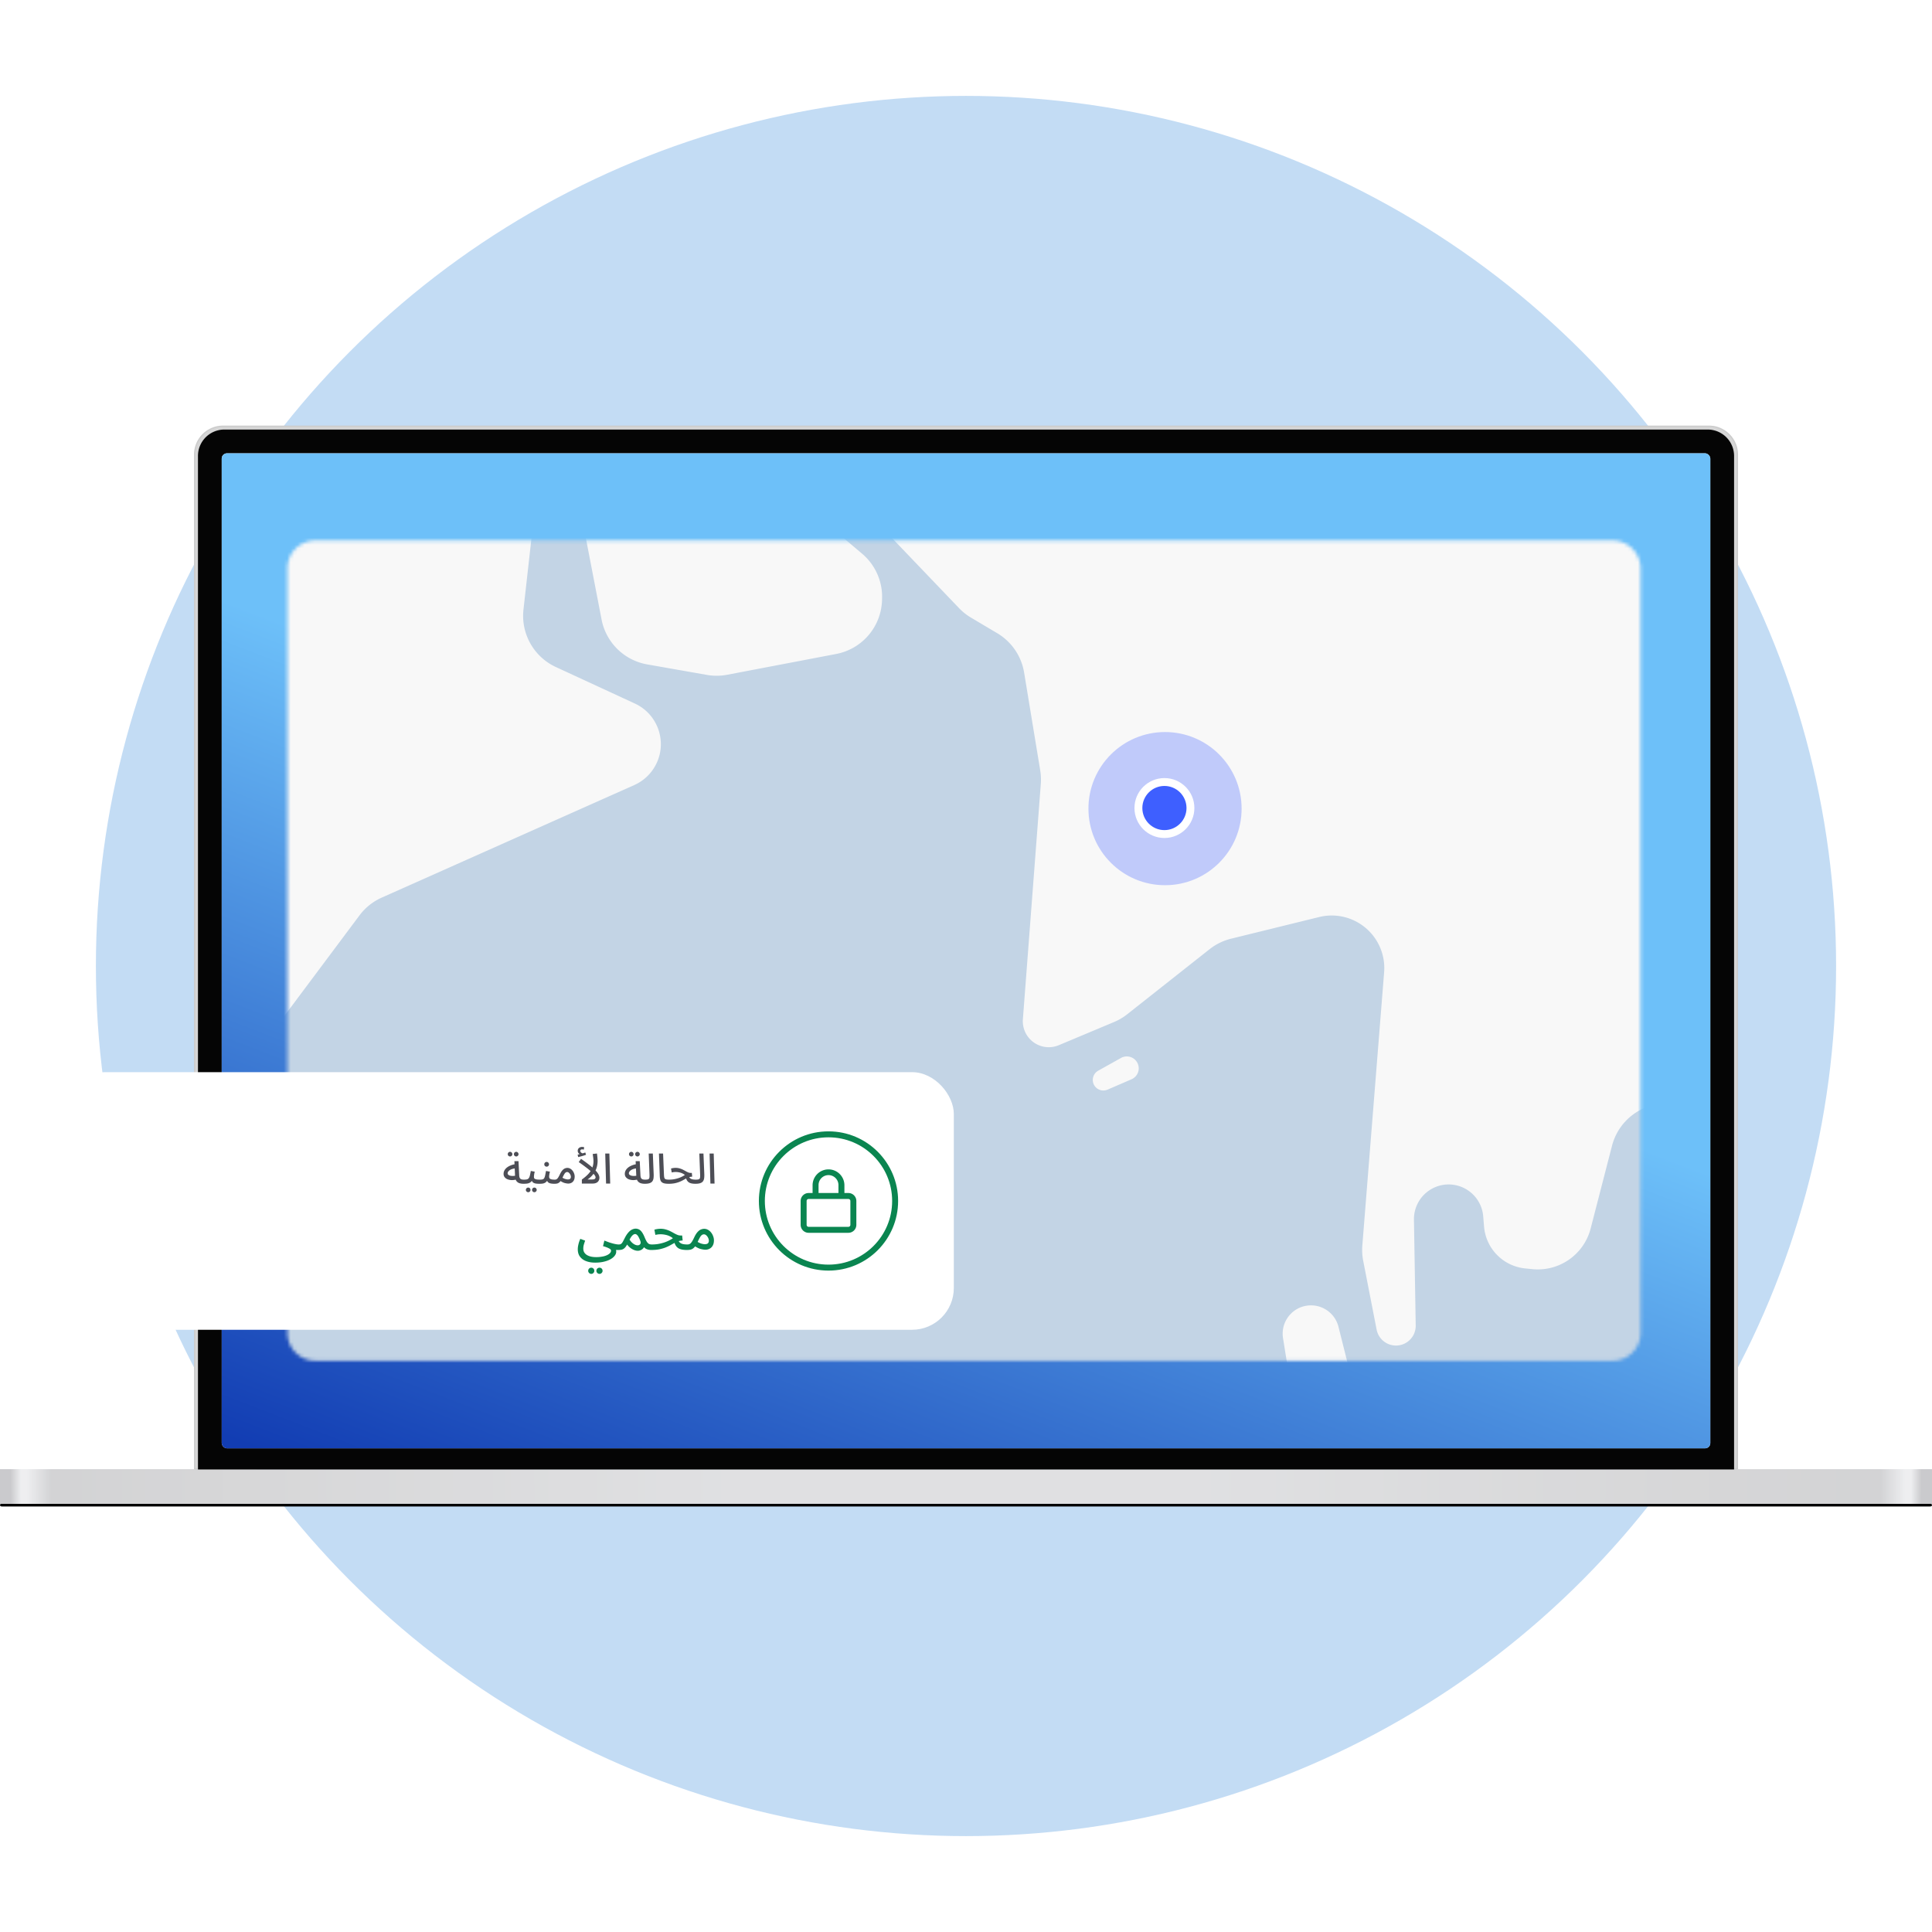 <svg xmlns="http://www.w3.org/2000/svg" width="555" height="555" fill="none" viewBox="0 0 555 555">
  <g clip-path="url(#a)">
    <circle cx="277.499" cy="277.5" r="249.952" fill="#C3DCF4"/>
    <g filter="url(#b)">
      <rect width="555.002" height=".758" y="431.983" fill="#000" rx=".379"/>
    </g>
    <g filter="url(#c)">
      <rect width="554.244" height=".379" x=".383" y="432.361" fill="#000" fill-opacity=".6" rx=".19"/>
    </g>
    <path fill="url(#d)" d="M0 422.126h555.002v9.857H0z"/>
    <path fill="#fff" fill-opacity=".6" d="M0 422.126h555.002v9.857H0z"/>
    <path fill="#D6D6D6" stroke="#CCC" stroke-width=".379" d="M55.92 130.6a8.15 8.15 0 0 1 8.15-8.151h426.867a8.151 8.151 0 0 1 8.151 8.151v291.338H55.92V130.6Z"/>
    <g filter="url(#e)">
      <path fill="#050505" d="M56.871 130.979a7.582 7.582 0 0 1 7.582-7.582h426.108a7.582 7.582 0 0 1 7.582 7.582v291.149H56.871V130.979Z"/>
    </g>
    <g clip-path="url(#f)">
      <path fill="#F6F6F6" d="M63.691 130.221h427.624v285.841H63.691z"/>
      <rect width="468.907" height="313.436" x="42.766" y="116.775" fill="url(#g)" rx="1.294"/>
    </g>
    <mask id="h" width="390" height="236" x="82" y="155" maskUnits="userSpaceOnUse" style="mask-type:alpha">
      <path fill="#BDCEDF" d="M82.574 163.277a7.987 7.987 0 0 1 7.987-7.987h372.723a7.987 7.987 0 0 1 7.987 7.987v219.64a7.987 7.987 0 0 1-7.987 7.987H90.561a7.987 7.987 0 0 1-7.987-7.987v-219.64Z"/>
    </mask>
    <g mask="url(#h)">
      <path fill="#C3D4E5" d="M-33.996-258.999h1400v984.51h-1400z"/>
      <path fill="#F8F8F8" d="m-463.579-607.82 12.175-40.662a16.21 16.21 0 0 1 9.959-10.572l65.227-23.852a16.163 16.163 0 0 0 2.106-.946l52.671-28.308c9.411-5.057 21.054.215 23.461 10.624l20.264 87.625a16.205 16.205 0 0 0 8.829 10.984l25.986 12.357a16.201 16.201 0 0 1 6.087 5.021l19.359 26.27c3.748 5.086 10.848 6.295 16.069 2.737a11.744 11.744 0 0 0 4.345-13.925l-.568-1.476c-2.935-7.621 1.385-16.104 9.274-18.213l7.389-1.975c7.981-2.134 16.29 2.077 19.287 9.776l9.332 23.966a16.202 16.202 0 0 0 3.451 5.385l7.163 7.407c5.84 6.04 6.096 15.541.59 21.887l-13.372 15.409c-6.138 7.074-5.019 17.863 2.44 23.528l31.633 24.021c6.562 4.983 8.34 14.097 4.133 21.182l-.825 1.389a16.205 16.205 0 0 1-13.35 7.92l-88.146 3.179c-10.766.388-18.163 10.977-14.824 21.219l17.604 53.986c3.957 12.135 19.739 15.145 27.884 5.319l18.619-22.462a16.207 16.207 0 0 1 15.397-5.598l12.486 2.288a16.206 16.206 0 0 1 13.284 16.153l-1.265 96.292c-.123 9.359-8.126 16.669-17.458 15.945l-83.691-6.492a16.203 16.203 0 0 0-12.351 4.347l-17.622 16.56a16.208 16.208 0 0 1-11.943 4.374l-27.302-1.425a16.204 16.204 0 0 0-12.369 4.791l-9.501 9.61c-10.573 10.695-28.746 2.472-27.691-12.53l.498-7.075a16.206 16.206 0 0 0-11.517-16.662l-35.91-10.753c-8.62-2.581-17.692 2.354-20.208 10.994l-7.515 25.807c-2.548 8.75 2.617 17.88 11.43 20.202l12.262 3.231c7.364 1.94 10.366 10.763 5.713 16.792a10.64 10.64 0 0 0 1.161 14.279l1.601 1.495a13.05 13.05 0 0 1 3.401 13.87l-1.891 5.371a16.204 16.204 0 0 0 1.729 14.26l10.285 15.707a16.207 16.207 0 0 0 8.733 6.592l46.507 14.506a16.204 16.204 0 0 1 10.009 8.945l40.073 91.1c.355.808.776 1.586 1.258 2.325l38.587 59.194a16.206 16.206 0 0 1-2.939 21.077l-38.628 33.604a16.207 16.207 0 0 1-7.348 3.641l-59.08 12.244a16.205 16.205 0 0 0-6.679 3.091l-28.488 22.222a16.19 16.19 0 0 1-5.044 2.662l-87.301 27.843a16.205 16.205 0 0 0-10.987 12.364l-11.58 59.915c-1.457 7.537-8.914 12.33-16.376 10.525a13.457 13.457 0 0 1-10.261-13.965l4.746-71.86a16.207 16.207 0 0 1 3.082-8.489l82.567-113.08a16.206 16.206 0 0 0 2.919-12.08l-17.468-110.772a16.206 16.206 0 0 1 11.035-17.948l23.686-7.637c9.07-2.924 13.671-13.006 9.937-21.774l-18.342-43.067a16.188 16.188 0 0 0-1.825-3.21l-42.352-57.964a16.206 16.206 0 0 1-3.109-10.157l3.178-86.346c.214-5.821-7.749-7.687-10.143-2.376-2.526 5.604-10.966 3.149-10.092-2.936l8.7-60.529a13.948 13.948 0 0 1 3.546-7.464l47.935-52.048a16.197 16.197 0 0 0 2.988-4.625l19.479-45.707a16.196 16.196 0 0 0 1.297-6.355l-.009-82.464c-.001-9.074-7.451-16.379-16.523-16.201l-65.916 1.29a7.6 7.6 0 0 1-7.671-6.512 7.6 7.6 0 0 1 6.668-8.639l5.226-.591a12.701 12.701 0 0 0 10.74-8.977Z"/>
      <path fill="#F8F8F8" d="m-307.326-138.602-38.448-42.987a6.836 6.836 0 1 0-10.164 9.143l38.689 42.77a6.673 6.673 0 0 0 9.923-8.926Zm222.754-291.606-14.897-28.444c-6.099-11.645 3.473-25.323 16.503-23.582l17.443 2.332a16.205 16.205 0 0 1 13.507 11.87l14.674 54.783c1.04 3.883.6 8.013-1.233 11.589l-23.737 46.285c-4.264 8.316-14.66 11.311-22.695 6.539l-16.617-9.869c-7.981-4.74-10.358-15.203-5.207-22.926l21.385-32.066a16.207 16.207 0 0 0 .874-16.511Zm-15.262-69.553 3.227-2.815c6.203-5.412 6.32-15.014.252-20.576-5.592-5.126-14.272-4.779-19.437.778l-2.915 3.136c-5.28 5.68-4.739 14.62 1.187 19.622a13.579 13.579 0 0 0 17.686-.145Zm15.091-79.238.368-.843c2.995-6.86.9-14.879-5.066-19.4l-5.678-4.301a16.2 16.2 0 0 0-11.947-3.144l-3.165.426c-8.864 1.192-15.087 9.34-13.903 18.206l.998 7.47c1.373 10.284 11.922 16.646 21.659 13.064l7.477-2.751a16.209 16.209 0 0 0 9.257-8.727Zm31.54 17.045-.301-15.079c-.095-4.736 4.21-8.348 8.858-7.431a7.424 7.424 0 0 1 5.79 5.589l3.442 14.684c1.331 5.679-3 11.108-8.834 11.071a9.014 9.014 0 0 1-8.955-8.834Zm130.11 44.326-121.534 21.297a16.206 16.206 0 0 1-16.808-7.818l-8.141-14.005a11.265 11.265 0 0 1 15.49-15.345l2.658 1.579a14.356 14.356 0 0 0 8.135 1.99l12.635-.709a16.207 16.207 0 0 0 15.026-13.224l2.641-14.233a16.206 16.206 0 0 1 14.453-13.182l30.21-2.774a16.211 16.211 0 0 1 9.758 2.204l40.955 24.324c12.93 7.679 9.335 27.3-5.478 29.896Zm-44.043 90.671-13.247-41.167c-3.238-10.062 3.869-20.481 14.419-21.138l78.102-4.87a16.209 16.209 0 0 1 8.184 1.644l66.19 32.688a16.207 16.207 0 0 1 8.392 19.037l-6.839 23.625a16.21 16.21 0 0 1-5.438 8.143l-43.508 34.84a16.185 16.185 0 0 0-3.353 3.659L100.693-317.9a16.202 16.202 0 0 1-11.29 7.066L-23.47-295.415c-9.475 1.294-18.005-5.856-18.386-15.412l-.571-14.337a16.209 16.209 0 0 1 2.259-8.921l18.997-31.986a16.193 16.193 0 0 1 3.332-3.982l45.878-39.683a16.206 16.206 0 0 0 4.825-17.221Zm45.799 169.623-13.619-6.499a11.206 11.206 0 0 1-5.985-13.06c2.128-7.809 11.58-10.855 17.868-5.757l3.376 2.737c.528.428 1.088.818 1.673 1.165l6.168 3.664c6.437 3.823 6.6 13.084.302 17.132a10.072 10.072 0 0 1-9.783.618Zm23.198 223.456-3.859-21.204A16.206 16.206 0 0 0 82.9-68.365l-10.325-.536a9.221 9.221 0 0 0-9.665 8.419 9.22 9.22 0 0 1-9.362 8.43l-29.208-.553a16.206 16.206 0 0 1-14.114-8.811l-2.29-4.47a16.206 16.206 0 0 1-.44-13.854l2.887-6.642a16.206 16.206 0 0 1 11.219-9.329l4.132-.953a16.205 16.205 0 0 1 7.713.105l11.468 2.975c6.924 1.797 13.922-2.648 15.24-9.68a12.35 12.35 0 0 1 10.574-9.976l42.294-5.403a16.01 16.01 0 0 0 11.738-7.706l3.558-5.991a5.497 5.497 0 0 1 10.081 1.561l2.221 9.543a16.202 16.202 0 0 0 3.878 7.321l8.702 9.424a16.206 16.206 0 0 0 9.95 5.093l10.254 1.247a16.21 16.21 0 0 0 13.395-4.606l4.055-4.04a16.198 16.198 0 0 1 11.12-4.722l9-.177a6.409 6.409 0 0 0 5.952-8.448l-4.169-12.427a9.75 9.75 0 0 1 1.661-9.231c4.086-5.054 2.176-12.616-3.82-15.122a9.746 9.746 0 0 0-11.661 3.289l-20.324 28.161a13.934 13.934 0 0 1-17.658 4.244l-.58-.298a12.952 12.952 0 0 1-7.003-12.532l.415-5.32a7.554 7.554 0 0 0-6.853-8.11 7.554 7.554 0 0 1-6.797-6.429l-1.19-8.132a16.205 16.205 0 0 1 7.812-16.312l67.771-39.905a16.208 16.208 0 0 1 7.188-2.208l35.508-2.272a16.21 16.21 0 0 1 15.009 7.966l28.284 48.158a7.617 7.617 0 0 1-8.203 11.298l-15.955-3.506c-4.558-1.002-8.853 2.522-8.762 7.188a7.216 7.216 0 0 0 5.699 6.913l16.543 3.554a13.32 13.32 0 0 0 14.25-6.222 13.326 13.326 0 0 1 6.701-5.642l6.081-2.321a16.203 16.203 0 0 1 12.303.304l34.9 15.343a16.211 16.211 0 0 0 9.624 1.071l10.826-2.111a16.206 16.206 0 0 0 12.746-12.516l1.719-8.037a12.729 12.729 0 0 1 21.652-6.13l9.732 10.188a16.205 16.205 0 0 0 19.678 2.923l78.806-44.435a16.206 16.206 0 0 1 12.818-1.344l20.317 6.384a16.208 16.208 0 0 1 9.275 7.531l15.59 27.788a16.201 16.201 0 0 1 1.716 11.309l-1.529 7.172c-1.937 9.088 4.148 17.941 13.327 19.388l28.716 4.526a16.205 16.205 0 0 1 11.157 7.32l14.066 22.148a16.207 16.207 0 0 0 15.727 7.388l42.868-5.457c4.72-.601 9.466.903 12.978 4.112l59.513 54.384a16.206 16.206 0 0 0 11.958 4.21l31.165-1.977a16.204 16.204 0 0 1 12.498 4.727l17.277 17.317A16.209 16.209 0 0 0 861.943.91l29.52 16.279c11.3 6.231 11.139 22.528-.283 28.534l-13.973 7.349a16.204 16.204 0 0 0-8.543 16.315l1.192 9.728a16.206 16.206 0 0 1-5.201 13.98l-17.55 15.908a16.207 16.207 0 0 1-12.918 4.07l-24.026-3.038c-8.285-1.048-16.01 4.371-17.843 12.518l-14.802 65.753a12.047 12.047 0 0 1-12.359 9.386 12.046 12.046 0 0 1-11.44-11.944l-.222-30.521a16.206 16.206 0 0 1 5.246-12.056l10.645-9.772a15.84 15.84 0 0 0 3.245-19.161 15.84 15.84 0 0 0-17.094-8.037l-13.346 2.695a16.21 16.21 0 0 1-14.004-3.8l-5.046-4.508a16.208 16.208 0 0 0-16.615-3.04l-25.549 9.828c-7.991 3.074-12.212 11.833-9.638 19.998l10.237 32.475c.836 2.656.975 5.482.403 8.206l-5.501 26.164a16.203 16.203 0 0 1-4.686 8.404l-19.141 18.219a16.193 16.193 0 0 1-6.161 3.672l-26.663 8.672a6.832 6.832 0 0 1-4.07.048 6.827 6.827 0 0 0-8.64 5.135l-4.765 22.657a8.445 8.445 0 0 1-16.703-2.03l.505-14.542a15.708 15.708 0 0 0-12.194-15.855c-9.285-2.124-18.309 4.44-19.147 13.928L551.855 276a16.182 16.182 0 0 1-.773 3.713l-9.424 28.179a16.208 16.208 0 0 1-12.524 10.815l-19.033 3.394a16.207 16.207 0 0 1-6.238-.107l-21.7-4.646c-8.494-1.819-16.911 3.383-19.083 11.794l-6.14 23.77a15.67 15.67 0 0 1-16.749 11.672l-2.074-.209a13.166 13.166 0 0 1-11.796-12.017l-.246-2.984a9.966 9.966 0 0 0-19.895.985l.507 30.414a5.668 5.668 0 0 1-11.23 1.179l-3.854-19.772a16.195 16.195 0 0 1-.249-4.389l6.26-78.492a15.102 15.102 0 0 0-18.661-15.866l-25.307 6.224a16.212 16.212 0 0 0-6.175 3.019l-23.661 18.69a16.19 16.19 0 0 1-3.779 2.228l-15.866 6.653a7.46 7.46 0 0 1-10.324-7.447l5.15-67.616a16.216 16.216 0 0 0-.168-3.862l-4.626-28.112a16.208 16.208 0 0 0-7.715-11.303l-7.55-4.484a16.242 16.242 0 0 1-3.433-2.729l-33.891-35.414c-3.696-3.863-10.188-.865-9.646 4.453a5.617 5.617 0 0 0 1.962 3.719l13.732 11.609a16.206 16.206 0 0 1 5.736 12.871l-.016.507a16.205 16.205 0 0 1-13.161 15.424l-31.303 5.972a16.207 16.207 0 0 1-5.843.042l-17.149-3.015a16.205 16.205 0 0 1-13.106-12.889l-9.15-47.395a4.218 4.218 0 0 0-8.33.329l-4.958 44.192a16.206 16.206 0 0 0 9.307 16.518l22.689 10.484c6.922 3.198 9.556 11.683 5.663 18.239a12.87 12.87 0 0 1-5.822 5.18l-72.556 32.336a16.199 16.199 0 0 0-6.384 5.101l-48.35 64.696a16.205 16.205 0 0 1-8.587 5.897l-90.128 25.392a16.205 16.205 0 0 1-12.67-1.665l-14.346-8.52a16.205 16.205 0 0 1-7.901-14.912l3.854-63.701a16.201 16.201 0 0 1 2.242-7.296l46.66-78.566a16.205 16.205 0 0 0 1.865-4.663l6.31-27.6c.951-4.156.225-8.52-2.02-12.145l-10.093-16.296a16.206 16.206 0 0 0-5.03-5.109L-96.957 78.69a16.204 16.204 0 0 1-7.184-16.611l7.95-42.655a16.206 16.206 0 0 1 5.74-9.633l61.337-49.599a16.205 16.205 0 0 1 10.758-3.595l50.716 1.777c1.906.067 3.786.47 5.552 1.19L74.46-25.534a16.206 16.206 0 0 1 9.95 12.907l2.904 22.214a16.205 16.205 0 0 0 7.793 11.834l24.214 14.38c.745.443 1.453.944 2.117 1.5l30.469 25.463a16.205 16.205 0 0 0 7.179 3.45l12.037 2.434c6.8 1.376 13.312-3.386 14.063-10.282a11.793 11.793 0 0 0-7.779-12.391l-12.516-4.443a14.644 14.644 0 0 1-9.553-16.177c1.367-8.316 9.453-13.765 17.674-11.911l17.547 3.958a16.2 16.2 0 0 1 6.374 3.01l10.699 8.308c6.843 5.315 16.656 4.307 22.276-2.288l.561-.66c5.65-6.63 5.048-16.54-1.362-22.437l-20.874-19.204c-8.375-7.705-21.876-4.604-26.049 5.984l-1.291 3.274a13.52 13.52 0 0 1-16.305 8.04 13.52 13.52 0 0 0-11.318 1.808l-7.867 5.339A10.877 10.877 0 0 1 128.47-1.463l4.268-44.475a6.361 6.361 0 0 0-4.535-6.71c-3.773-1.113-7.641 1.43-8.115 5.335l-.714 5.877a11.437 11.437 0 0 0-.058 2.125l1.463 22.005c.41 6.171-4.823 11.232-10.978 10.615-5.502-.551-9.513-5.464-8.952-10.966l1.19-11.677a16.25 16.25 0 0 0-.178-4.544Z"/>
      <path fill="#F8F8F8" d="m85.49-162.932.985-24.787a7.336 7.336 0 0 1 7.125-7.042c4.571-.129 8.145 3.911 7.46 8.432l-2.544 16.798a16.207 16.207 0 0 0 .491 7.052l2.119 7.117c3.499 11.748-6.808 22.978-18.813 20.496l-9.605-1.986a5.467 5.467 0 0 1-1.295-10.265l5.526-2.702a15.273 15.273 0 0 0 8.55-13.113Zm-23.191 3.351 7.545-1.132a7.308 7.308 0 0 0 6.153-8.239c-.61-4.361-4.91-7.196-9.159-6.038l-7.361 2.007a6.86 6.86 0 0 0 2.822 13.402Zm197.544-173.512.025-.817c.283-9.095 7.997-16.175 17.084-15.678l22.107 1.21a8.595 8.595 0 0 1 4.968 15.237l-15.701 12.828a16.204 16.204 0 0 1-8.094 3.511l-2.031.274c-9.923 1.334-18.669-6.558-18.358-16.565Zm154.051 104.434 6.429.186a6.072 6.072 0 1 0 .232-12.14l-11.646-.107a16.209 16.209 0 0 0-6.331 1.224l-21.134 8.721a16.206 16.206 0 0 0-7.752 6.705l-10.071 16.958a16.196 16.196 0 0 0-2.17 6.458l-1.521 13.48a7.255 7.255 0 0 0 14.275 2.462l3.132-13.425a16.205 16.205 0 0 1 5.47-8.82l22.91-18.897a12.293 12.293 0 0 1 8.177-2.805Zm94.886-14.322-11.365-19.029a5.871 5.871 0 0 1 8.931-7.41l16.603 14.685c4.294 3.798 4.171 10.538-.26 14.176-4.402 3.615-10.988 2.467-13.909-2.422Zm29.818 20.252-.174-3.344a8.081 8.081 0 0 0-15.491-2.783l-1.327 3.073c-2.502 5.794 1.68 12.273 7.99 12.379 5.135.086 9.269-4.196 9.002-9.325Zm150.285 402.06a3.827 3.827 0 0 1 7.519 1.245l-.798 11.013-2.487 15.875a5.625 5.625 0 0 1-2.06 3.534c-4.232 3.359-10.304-.602-8.936-5.829l6.762-25.838ZM661.751 288.18l4.46-30.043a6.59 6.59 0 0 1 7.479-5.552c4.814.71 8.71-3.864 7.244-8.504l-1.606-5.084a9.576 9.576 0 0 0-18.377.39l-8.241 30.543a16.207 16.207 0 0 1-14.463 11.94l-26.286 1.926a15.648 15.648 0 0 0-5.952 1.658l-6.828 3.471c-4.453 2.263-6.034 7.839-3.432 12.103a8.569 8.569 0 0 0 10.284 3.573l9.767-3.608a16.212 16.212 0 0 1 7.038-.941l21.46 1.891c8.543.753 16.194-5.28 17.453-13.763Zm-142.48 116.072-6.037-29.204a7.003 7.003 0 0 0-6.353-5.567c-4.129-.299-7.615 3.03-7.506 7.169l.675 25.758a16.19 16.19 0 0 1-.877 5.699l-3.321 9.65a8.83 8.83 0 0 0 15.941 7.383l5.542-9.332a16.202 16.202 0 0 0 1.936-11.556Zm-59.954 19.614-1.812-5.575a16.207 16.207 0 0 0-12.648-10.962l-3.792-.656a16.201 16.201 0 0 0-11.246 2.16l-5.323 3.269c-6.936 4.26-9.635 13.004-6.308 20.433l4.722 10.543a16.206 16.206 0 0 0 18.525 9.145l.826-.196a16.198 16.198 0 0 0 9.366-6.23l5.378-7.384a16.205 16.205 0 0 0 2.312-14.547Zm-65.495-5.612-9.322-37.113a8.138 8.138 0 0 0-8.316-6.144c-4.831.252-8.376 4.637-7.611 9.413l6.423 40.106a8.88 8.88 0 0 0 15.328 4.579l1.061-1.164a10.55 10.55 0 0 0 2.437-9.677Zm-75.649-105.239 6.893-2.985a3.418 3.418 0 1 0-3.026-6.121l-6.557 3.662a3.04 3.04 0 0 0 2.69 5.444Zm116.15 164.965-27.894-25.494a4.768 4.768 0 1 0-6.411 7.058l28.05 25.322c2.18 1.968 5.616 1.447 7.116-1.078a4.65 4.65 0 0 0-.861-5.808Zm141.487 66.768-48.853-52.254a6.924 6.924 0 0 0-11.618 6.939l11.296 33.515a16.202 16.202 0 0 0 7.082 8.757l8.841 5.251a16.226 16.226 0 0 1 4.068 3.433l9.863 11.593c6.187 7.273 17.85 5.575 21.708-3.16a12.95 12.95 0 0 0-2.387-14.074ZM521.976 655.79l8.172-87.554a5.51 5.51 0 0 0-10.223-3.325l-5.258 8.853a13.024 13.024 0 0 1-23.721-10.22l2.288-8.028a16.208 16.208 0 0 0-1.487-12.435l-1.016-1.792a16.206 16.206 0 0 0-16.715-8l-42.146 6.896a16.196 16.196 0 0 1-5.416-.031l-51.537-9.039a16.207 16.207 0 0 0-16.734 7.687l-30.292 51.005a16.205 16.205 0 0 0 .635 17.536l.708 1.017a16.208 16.208 0 0 0 9.98 6.602l61.04 12.774a16.206 16.206 0 0 1 12.744 13.719l7.466 55.956a16.204 16.204 0 0 0 7.788 11.791l14.303 8.495a16.206 16.206 0 0 0 15.021.801l17.952-8.218a16.223 16.223 0 0 0 5.311-3.907l37.058-41.26a16.212 16.212 0 0 0 4.079-9.323Zm-101.46 67.08-3.089-2.509c-8.233-6.688-20.009 1.832-16.232 11.744.367.964.876 1.868 1.51 2.682l2.446 3.14a10.826 10.826 0 0 0 10.832 3.926c8.875-1.922 11.582-13.258 4.533-18.983Zm114.838 62.572 6.143-6.39c7.589-7.896 20.933-3.81 22.799 6.982a13.361 13.361 0 0 1-6.969 14.114l-19.368 10.14a6.485 6.485 0 0 1-9.285-7.376l2.679-10.314a16.212 16.212 0 0 1 4.001-7.156Zm-20.415 28.381-31.403 17.997c-5.952 3.412-13.539 1.445-17.084-4.428-4.718-7.817.165-17.902 9.223-19.048l35.909-4.542a5.388 5.388 0 0 1 3.355 10.021ZM87.727 320.239l7.231.147c8.134.166 14.577 6.921 14.359 15.054a14.663 14.663 0 0 1-7.395 12.344l-29.704 16.935a8.345 8.345 0 0 1-11.595-10.982l12.28-24.547a16.204 16.204 0 0 1 14.824-8.951Z"/>
    </g>
    <circle cx="334.673" cy="232.292" r="22" fill="#3E5FFF" opacity=".3"/>
    <circle cx="334.501" cy="232.12" r="7.474" fill="#3E5FFF" stroke="#fff" stroke-width="2.263"/>
    <g filter="url(#i)">
      <rect width="256" height="74" x="18" y="300" fill="#fff" rx="12"/>
      <path fill="#4D4E56" d="M150.397 332.06c-.472 0-.888-.064-1.248-.192a1.762 1.762 0 0 1-.84-.66c-.2-.312-.316-.74-.348-1.284l-.192-4.368h1.176l.204 4.044c.016.36.076.632.18.816a.83.83 0 0 0 .456.372c.2.056.444.084.732.084.208 0 .356.056.444.168a.61.61 0 0 1-.048.84c-.128.12-.3.18-.516.18Zm-1.932-1.26c-.48.136-.944.204-1.392.204a3.701 3.701 0 0 1-1.224-.216 2.003 2.003 0 0 1-.864-.6c-.216-.264-.324-.588-.324-.972 0-.368.088-.708.264-1.02.176-.312.42-.588.732-.828s.676-.44 1.092-.6c.416-.168.86-.284 1.332-.348l.168 1.212a4.372 4.372 0 0 0-1.032.156c-.296.088-.548.2-.756.336-.2.136-.356.284-.468.444a.849.849 0 0 0-.168.492c0 .16.06.292.18.396.12.104.272.188.456.252.192.056.4.088.624.096.232.008.46 0 .684-.024.224-.032.424-.076.6-.132l.096 1.152Zm-.168-6.588a.677.677 0 0 1-.48-.192.637.637 0 0 1-.192-.468c0-.176.064-.332.192-.468a.657.657 0 0 1 .48-.204c.176 0 .328.068.456.204a.644.644 0 0 1 .204.468c0 .184-.068.34-.204.468a.623.623 0 0 1-.456.192Zm-1.764 0a.651.651 0 0 1-.48-.192.663.663 0 0 1-.192-.468c0-.184.064-.34.192-.468a.618.618 0 0 1 .468-.204c.184 0 .34.068.468.204a.637.637 0 0 1 .192.468.663.663 0 0 1-.192.468.623.623 0 0 1-.456.192Zm3.862 7.848.12-1.188c.368 0 .66-.028.876-.084a.92.92 0 0 0 .516-.348c.128-.176.232-.428.312-.756.08-.328.168-.764.264-1.308l1.128.204c-.032.144-.068.3-.108.468-.032.168-.06.34-.084.516a3.185 3.185 0 0 0-.036.444c0 .128.012.248.036.36.032.104.1.192.204.264.112.072.284.132.516.18.24.04.568.06.984.06.208 0 .356.056.444.168a.622.622 0 0 1 .132.396.61.61 0 0 1-.192.444c-.12.12-.288.18-.504.18-.456 0-.828-.024-1.116-.072-.288-.056-.516-.14-.684-.252a1.02 1.02 0 0 1-.372-.432 2.215 2.215 0 0 1-.168-.624l.42.012a2.42 2.42 0 0 1-.456.72c-.168.176-.36.312-.576.408a2.39 2.39 0 0 1-.732.192c-.272.032-.58.048-.924.048Zm3.12 2.424a.657.657 0 0 1-.48-.204.623.623 0 0 1-.192-.456c0-.184.064-.344.192-.48a.677.677 0 0 1 .48-.192c.176 0 .328.064.456.192a.657.657 0 0 1 .204.48.605.605 0 0 1-.204.456.605.605 0 0 1-.456.204Zm-1.776 0a.657.657 0 0 1-.48-.204.623.623 0 0 1-.192-.456c0-.184.064-.344.192-.48a.677.677 0 0 1 .48-.192c.184 0 .34.064.468.192a.677.677 0 0 1 .192.48.623.623 0 0 1-.192.456.618.618 0 0 1-.468.204ZM155 332.06l.12-1.188c.328 0 .584-.028.768-.084a.805.805 0 0 0 .444-.348c.104-.176.192-.428.264-.756.072-.328.156-.764.252-1.308l1.128.204c-.032.144-.068.3-.108.468-.032.168-.06.34-.084.516a3.185 3.185 0 0 0-.036.444c0 .176.036.328.108.456.08.128.236.228.468.3.232.072.584.108 1.056.108.208 0 .356.056.444.168a.61.61 0 0 1-.048.84c-.128.12-.3.18-.516.18-.528 0-.948-.048-1.26-.144-.312-.096-.54-.244-.684-.444a1.859 1.859 0 0 1-.288-.792l.42.012a2.576 2.576 0 0 1-.444.72c-.16.176-.336.312-.528.408-.192.096-.412.16-.66.192-.24.032-.512.048-.816.048Zm2.04-4.92a.692.692 0 0 1-.492-.192.651.651 0 0 1-.192-.48.677.677 0 0 1 .684-.684c.184 0 .34.068.468.204a.657.657 0 0 1 .204.48.632.632 0 0 1-.204.48.637.637 0 0 1-.468.192Zm2.226 4.92.12-1.188a.953.953 0 0 0 .54-.144c.144-.096.288-.256.432-.48.144-.224.304-.524.48-.9.232-.496.468-.876.708-1.14.24-.272.48-.456.72-.552.24-.104.48-.156.72-.156.296 0 .568.072.816.216.256.136.48.328.672.576.192.24.34.508.444.804.112.288.168.58.168.876 0 .464-.088.848-.264 1.152a1.616 1.616 0 0 1-.672.66 1.869 1.869 0 0 1-.888.216c-.28 0-.624-.052-1.032-.156-.408-.104-.892-.348-1.452-.732l.504-.972c.384.248.732.424 1.044.528.32.096.584.144.792.144.208 0 .376-.028.504-.084a.534.534 0 0 0 .276-.252.785.785 0 0 0 .096-.396c0-.208-.052-.42-.156-.636a1.719 1.719 0 0 0-.396-.54.76.76 0 0 0-.516-.216.737.737 0 0 0-.432.144c-.128.088-.26.244-.396.468-.128.216-.28.512-.456.888a5.813 5.813 0 0 1-.54.996 2.292 2.292 0 0 1-.54.564 1.43 1.43 0 0 1-.588.252c-.208.04-.444.06-.708.06Zm11.22-6.492c0-.2-.012-.424-.036-.672a11.47 11.47 0 0 0-.096-.756c-.032-.248-.064-.46-.096-.636l1.224-.144c.032.16.06.372.084.636.032.256.056.516.072.78a6.643 6.643 0 0 1-.06 1.836 6 6 0 0 1-.264 1.056 5.37 5.37 0 0 1-.468.996l-.168.264a6.55 6.55 0 0 1-.804.996 8.253 8.253 0 0 1-1.08.9h1.296c.272 0 .48-.028.624-.084.144-.056.24-.132.288-.228a.609.609 0 0 0 .084-.312c0-.2-.128-.456-.384-.768s-.612-.66-1.068-1.044a24.353 24.353 0 0 0-1.548-1.236c-.576-.44-1.188-.88-1.836-1.32l.66-.936a54.552 54.552 0 0 1 2.076 1.512c.592.456 1.092.872 1.5 1.248.408.368.736.712.984 1.032.256.312.44.604.552.876.112.272.168.528.168.768 0 .2-.032.396-.096.588a1.52 1.52 0 0 1-.324.54c-.144.16-.352.292-.624.396-.264.096-.6.144-1.008.144h-2.988v-1.164c.824-.592 1.476-1.16 1.956-1.704.488-.552.84-1.116 1.056-1.692a5.353 5.353 0 0 0 .324-1.872Zm-4.392-1.176-.156-.708c.232-.048.412-.088.54-.12.136-.032.284-.068.444-.108l-.084.264c-.208-.064-.408-.2-.6-.408a1.054 1.054 0 0 1-.276-.72c0-.248.06-.456.18-.624a1.07 1.07 0 0 1 .468-.372c.192-.08.396-.12.612-.12.096 0 .196.008.3.024.104.016.2.04.288.072l-.096.672-.24-.048a1.108 1.108 0 0 0-.24-.024.63.63 0 0 0-.396.12.342.342 0 0 0-.144.288c0 .16.052.3.156.42.104.112.224.2.36.264.144.064.26.096.348.096l-.54.06c.216-.056.416-.112.6-.168.192-.064.364-.124.516-.18l.216.66c-.2.072-.432.152-.696.24-.256.08-.52.156-.792.228-.272.072-.528.136-.768.192Zm8.009 7.608-.24-8.628h1.188l.24 8.628h-1.188Zm11.122.06c-.472 0-.888-.064-1.248-.192a1.762 1.762 0 0 1-.84-.66c-.2-.312-.316-.74-.348-1.284l-.192-4.368h1.176l.204 4.044c.016.36.076.632.18.816a.83.83 0 0 0 .456.372c.2.056.444.084.732.084.208 0 .356.056.444.168a.61.61 0 0 1-.048.84c-.128.12-.3.18-.516.18Zm-1.932-1.26c-.48.136-.944.204-1.392.204a3.701 3.701 0 0 1-1.224-.216 2.003 2.003 0 0 1-.864-.6c-.216-.264-.324-.588-.324-.972 0-.368.088-.708.264-1.02.176-.312.42-.588.732-.828s.676-.44 1.092-.6c.416-.168.86-.284 1.332-.348l.168 1.212a4.372 4.372 0 0 0-1.032.156c-.296.088-.548.2-.756.336-.2.136-.356.284-.468.444a.849.849 0 0 0-.168.492c0 .16.06.292.18.396.12.104.272.188.456.252.192.056.4.088.624.096.232.008.46 0 .684-.024.224-.032.424-.076.6-.132l.096 1.152Zm-.168-6.588a.677.677 0 0 1-.48-.192.637.637 0 0 1-.192-.468c0-.176.064-.332.192-.468a.657.657 0 0 1 .48-.204c.176 0 .328.068.456.204a.644.644 0 0 1 .204.468c0 .184-.068.34-.204.468a.623.623 0 0 1-.456.192Zm-1.764 0a.651.651 0 0 1-.48-.192.663.663 0 0 1-.192-.468c0-.184.064-.34.192-.468a.618.618 0 0 1 .468-.204c.184 0 .34.068.468.204a.637.637 0 0 1 .192.468.663.663 0 0 1-.192.468.623.623 0 0 1-.456.192Zm3.862 7.848.108-1.188c.432 0 .736-.04.912-.12.176-.088.28-.24.312-.456.032-.224.04-.54.024-.948l-.228-5.976h1.188l.24 5.94c.016.432 0 .82-.048 1.164s-.16.636-.336.876c-.168.232-.428.408-.78.528-.344.12-.808.18-1.392.18Zm6.845 0c-.672 0-1.188-.072-1.548-.216-.36-.152-.608-.38-.744-.684-.136-.312-.216-.712-.24-1.2l-.24-6.588h1.188l.252 6.084c.016.384.052.68.108.888.064.2.196.34.396.42.208.072.524.108.948.108.208 0 .356.056.444.168a.61.61 0 0 1-.048.84c-.128.12-.3.18-.516.18Zm7.702 0c-.344 0-.664-.024-.96-.072a2.783 2.783 0 0 1-.792-.252 1.83 1.83 0 0 1-.6-.54c-.168-.24-.3-.548-.396-.924l.78-.516c.12.304.264.536.432.696.168.152.384.26.648.324.272.064.608.096 1.008.096.208 0 .356.056.444.168a.61.61 0 0 1-.048.84c-.128.12-.3.18-.516.18Zm-7.704 0 .108-1.188c.424 0 .84-.028 1.248-.084a9.491 9.491 0 0 0 1.188-.264 7.139 7.139 0 0 0 1.116-.42c.36-.168.7-.36 1.02-.576a3.536 3.536 0 0 0-.732-.456 3.827 3.827 0 0 0-.9-.288 4.58 4.58 0 0 0-1.008-.108c-.128 0-.256.004-.384.012-.12.008-.24.024-.36.048-.12.016-.252.04-.396.072l-.204-1.128a4.761 4.761 0 0 1 1.32-.192c.416 0 .796.052 1.14.156.344.096.66.216.948.36.288.144.556.288.804.432.256.144.5.264.732.36.232.096.472.144.72.144h.312l.108 1.08a3.096 3.096 0 0 0-.96.168 4.734 4.734 0 0 0-.852.384c-.28.152-.576.316-.888.492-.312.168-.66.328-1.044.48a8.63 8.63 0 0 1-1.308.372 9.18 9.18 0 0 1-1.728.144Zm7.7 0 .108-1.188c.432 0 .736-.04.912-.12.176-.088.28-.24.312-.456.032-.224.04-.54.024-.948l-.228-5.976h1.188l.24 5.94c.016.432 0 .82-.048 1.164s-.16.636-.336.876c-.168.232-.428.408-.78.528-.344.12-.808.18-1.392.18Zm4.313-.06-.24-8.628h1.188l.24 8.628h-1.188Z"/>
      <path fill="#0A8550" d="M165.98 350.872c0-.245.021-.517.064-.816.053-.309.128-.645.224-1.008.106-.363.25-.752.432-1.168l1.392.512c-.107.309-.203.597-.288.864a5.78 5.78 0 0 0-.192.752 4.987 4.987 0 0 0-.048.672c0 .427.09.789.272 1.088.192.309.453.565.784.768.341.203.73.352 1.168.448.448.096.938.144 1.472.144.608 0 1.168-.048 1.68-.144a5.54 5.54 0 0 0 1.36-.384c.384-.171.682-.368.896-.592.224-.224.336-.469.336-.736a.516.516 0 0 0-.144-.352 1.419 1.419 0 0 0-.448-.304 5.278 5.278 0 0 0-.72-.32 11.076 11.076 0 0 0-.992-.32l.384-1.6c.522.203.992.379 1.408.528.426.139.805.251 1.136.336.341.085.64.149.896.192.266.043.501.064.704.064.277 0 .474.075.592.224a.816.816 0 0 1-.064 1.12c-.171.16-.4.24-.688.24h-.64c.021.096.037.176.048.24.01.064.016.144.016.24 0 .384-.134.757-.4 1.12-.267.373-.656.709-1.168 1.008-.512.309-1.147.555-1.904.736-.747.192-1.611.288-2.592.288-.939 0-1.787-.139-2.544-.416-.747-.277-1.339-.699-1.776-1.264-.438-.565-.656-1.285-.656-2.16Zm6.24 7.072a.875.875 0 0 1-.64-.272.83.83 0 0 1-.256-.608c0-.245.085-.459.256-.64a.9.9 0 0 1 .64-.256c.245 0 .453.085.624.256.17.181.256.395.256.64a.833.833 0 0 1-.256.608.827.827 0 0 1-.624.272Zm-2.352 0a.843.843 0 0 1-.64-.272.83.83 0 0 1-.256-.608c0-.245.085-.459.256-.64a.866.866 0 0 1 .64-.256.83.83 0 0 1 .608.256c.17.181.256.395.256.64a.833.833 0 0 1-.256.608.81.81 0 0 1-.608.272Zm7.726-6.864.16-1.584c.288 0 .512-.059.672-.176.171-.128.336-.336.496-.624.16-.288.363-.677.608-1.168.267-.512.533-.933.8-1.264.267-.331.528-.592.784-.784.267-.192.523-.325.768-.4.245-.085.48-.128.704-.128.363 0 .693.08.992.24.299.149.581.416.848.8.267.373.533.891.8 1.552.235.555.448.976.64 1.264.203.277.411.464.624.56.224.085.469.128.736.128.277 0 .475.075.592.224a.83.83 0 0 1 .176.528.812.812 0 0 1-.256.592c-.171.16-.395.24-.672.24-.448 0-.859-.075-1.232-.224a2.103 2.103 0 0 1-.912-.688l.288-.336c-.107.299-.256.56-.448.784a1.993 1.993 0 0 1-.688.496 1.905 1.905 0 0 1-.864.192c-.32 0-.667-.069-1.04-.208a4.568 4.568 0 0 1-2.016-1.584c-.256.459-.507.8-.752 1.024a1.883 1.883 0 0 1-.8.448 4.687 4.687 0 0 1-1.008.096Zm3.264-2.976c.16.256.336.485.528.688.192.203.389.373.592.512.203.139.405.245.608.32.213.075.411.112.592.112.331 0 .576-.117.736-.352.171-.245.165-.587-.016-1.024a5.478 5.478 0 0 0-.272-.64 4.485 4.485 0 0 0-.32-.592 1.505 1.505 0 0 0-.4-.448.683.683 0 0 0-.448-.176.935.935 0 0 0-.496.16c-.16.096-.336.261-.528.496-.181.224-.373.539-.576.944Zm16.477 2.976a8 8 0 0 1-1.28-.096 3.71 3.71 0 0 1-1.056-.336 2.44 2.44 0 0 1-.8-.72c-.224-.32-.4-.731-.528-1.232l1.04-.688c.16.405.352.715.576.928.224.203.512.347.864.432.362.085.81.128 1.344.128.277 0 .474.075.592.224a.816.816 0 0 1-.064 1.12c-.171.16-.4.24-.688.24Zm-10.272 0 .144-1.584c.565 0 1.12-.037 1.664-.112a12.655 12.655 0 0 0 1.584-.352 9.535 9.535 0 0 0 1.488-.56c.48-.224.933-.48 1.36-.768a4.732 4.732 0 0 0-.976-.608 5.082 5.082 0 0 0-1.2-.384 6.112 6.112 0 0 0-1.344-.144c-.171 0-.342.005-.512.016-.16.011-.32.032-.48.064-.16.021-.336.053-.528.096l-.272-1.504c.298-.085.597-.149.896-.192.309-.043.597-.064.864-.064a5.23 5.23 0 0 1 1.52.208c.458.128.88.288 1.264.48s.741.384 1.072.576c.341.192.666.352.976.48.309.128.629.192.96.192h.416l.144 1.44a4.123 4.123 0 0 0-1.28.224 6.325 6.325 0 0 0-1.136.512c-.374.203-.768.421-1.184.656-.416.224-.88.437-1.392.64a11.58 11.58 0 0 1-1.744.496c-.662.128-1.43.192-2.304.192Zm10.265 0 .16-1.584c.288 0 .528-.064.72-.192.192-.128.384-.341.576-.64.192-.299.406-.699.64-1.2.31-.661.624-1.168.944-1.52.32-.363.64-.608.96-.736.32-.139.64-.208.96-.208.395 0 .758.096 1.088.288.342.181.64.437.896.768.256.32.454.677.592 1.072.15.384.224.773.224 1.168 0 .619-.117 1.131-.352 1.536a2.15 2.15 0 0 1-.896.88 2.489 2.489 0 0 1-1.184.288c-.373 0-.832-.069-1.376-.208-.544-.139-1.189-.464-1.936-.976l.672-1.296c.512.331.976.565 1.392.704.427.128.779.192 1.056.192.278 0 .502-.037.672-.112a.711.711 0 0 0 .368-.336c.086-.149.128-.325.128-.528 0-.277-.069-.56-.208-.848a2.271 2.271 0 0 0-.528-.72c-.213-.192-.442-.288-.688-.288a.985.985 0 0 0-.576.192c-.17.117-.346.325-.528.624-.17.288-.373.683-.608 1.184-.245.555-.485.997-.72 1.328-.234.331-.474.581-.72.752a1.894 1.894 0 0 1-.784.336c-.277.053-.592.08-.944.08Zm36.101-16.366v-2.285a4.572 4.572 0 0 1 9.143 0v2.285h1.143a2.288 2.288 0 0 1 2.286 2.286v6.857a2.288 2.288 0 0 1-2.286 2.286h-11.429a2.286 2.286 0 0 1-2.285-2.286V337a2.286 2.286 0 0 1 2.285-2.286h1.143Zm1.715 0h5.714v-2.285a2.857 2.857 0 1 0-5.714 0v2.285Zm-3.429 9.143c0 .315.256.572.571.572h11.429a.573.573 0 0 0 .571-.572V337a.573.573 0 0 0-.571-.571h-11.429a.572.572 0 0 0-.571.571v6.857Z"/>
      <circle cx="238" cy="337" r="19.143" stroke="#0A8550" stroke-width="1.714"/>
    </g>
  </g>
  <defs>
    <filter id="b" width="564.1" height="9.857" x="-4.549" y="427.434" color-interpolation-filters="sRGB" filterUnits="userSpaceOnUse">
      <feFlood flood-opacity="0" result="BackgroundImageFix"/>
      <feBlend in="SourceGraphic" in2="BackgroundImageFix" result="shape"/>
      <feGaussianBlur result="effect1_foregroundBlur_4205_38342" stdDeviation="2.275"/>
    </filter>
    <filter id="c" width="556.518" height="2.654" x="-.754" y="431.224" color-interpolation-filters="sRGB" filterUnits="userSpaceOnUse">
      <feFlood flood-opacity="0" result="BackgroundImageFix"/>
      <feBlend in="SourceGraphic" in2="BackgroundImageFix" result="shape"/>
      <feGaussianBlur result="effect1_foregroundBlur_4205_38342" stdDeviation=".569"/>
    </filter>
    <filter id="e" width="442.03" height="299.489" x="56.492" y="123.018" color-interpolation-filters="sRGB" filterUnits="userSpaceOnUse">
      <feFlood flood-opacity="0" result="BackgroundImageFix"/>
      <feColorMatrix in="SourceAlpha" result="hardAlpha" values="0 0 0 0 0 0 0 0 0 0 0 0 0 0 0 0 0 0 127 0"/>
      <feMorphology in="SourceAlpha" operator="dilate" radius=".19" result="effect1_dropShadow_4205_38342"/>
      <feOffset/>
      <feGaussianBlur stdDeviation=".095"/>
      <feComposite in2="hardAlpha" operator="out"/>
      <feColorMatrix values="0 0 0 0 1 0 0 0 0 1 0 0 0 0 1 0 0 0 0.6 0"/>
      <feBlend in2="BackgroundImageFix" result="effect1_dropShadow_4205_38342"/>
      <feBlend in="SourceGraphic" in2="effect1_dropShadow_4205_38342" result="shape"/>
      <feColorMatrix in="SourceAlpha" result="hardAlpha" values="0 0 0 0 0 0 0 0 0 0 0 0 0 0 0 0 0 0 127 0"/>
      <feMorphology in="SourceAlpha" radius=".758" result="effect2_innerShadow_4205_38342"/>
      <feOffset/>
      <feGaussianBlur stdDeviation=".758"/>
      <feComposite in2="hardAlpha" k2="-1" k3="1" operator="arithmetic"/>
      <feColorMatrix values="0 0 0 0 0 0 0 0 0 0 0 0 0 0 0 0 0 0 0.1 0"/>
      <feBlend in2="shape" result="effect2_innerShadow_4205_38342"/>
    </filter>
    <filter id="i" width="284" height="106" x="4" y="290" color-interpolation-filters="sRGB" filterUnits="userSpaceOnUse">
      <feFlood flood-opacity="0" result="BackgroundImageFix"/>
      <feColorMatrix in="SourceAlpha" result="hardAlpha" values="0 0 0 0 0 0 0 0 0 0 0 0 0 0 0 0 0 0 127 0"/>
      <feOffset dy="8"/>
      <feGaussianBlur stdDeviation="7"/>
      <feColorMatrix values="0 0 0 0 0.082 0 0 0 0 0.094 0 0 0 0 0.137 0 0 0 0.1 0"/>
      <feBlend in2="BackgroundImageFix" result="effect1_dropShadow_4205_38342"/>
      <feColorMatrix in="SourceAlpha" result="hardAlpha" values="0 0 0 0 0 0 0 0 0 0 0 0 0 0 0 0 0 0 127 0"/>
      <feOffset/>
      <feGaussianBlur stdDeviation="5"/>
      <feColorMatrix values="0 0 0 0 0.082 0 0 0 0 0.094 0 0 0 0 0.137 0 0 0 0.07 0"/>
      <feBlend in2="effect1_dropShadow_4205_38342" result="effect2_dropShadow_4205_38342"/>
      <feBlend in="SourceGraphic" in2="effect2_dropShadow_4205_38342" result="shape"/>
    </filter>
    <clipPath id="a">
      <path fill="#fff" d="M0 0h555v555H0z"/>
    </clipPath>
    <clipPath id="f">
      <rect width="427.624" height="285.841" x="63.691" y="130.221" fill="#fff" rx="1.516"/>
    </clipPath>
    <radialGradient id="d" cx="0" cy="0" r="1" gradientTransform="matrix(276.23 0 0 655.246 277.501 422.126)" gradientUnits="userSpaceOnUse">
      <stop offset=".245" stop-color="#B1B2B7"/>
      <stop offset=".789" stop-color="#99999C"/>
      <stop offset=".957" stop-color="#909196"/>
      <stop offset=".983" stop-color="#D4D5DA"/>
      <stop offset=".989" stop-color="#D4D5DA"/>
      <stop offset="1" stop-color="#7A7A81"/>
    </radialGradient>
    <linearGradient id="g" x1="190.503" x2="109.692" y1="220.937" y2="430.211" gradientUnits="userSpaceOnUse">
      <stop stop-color="#6DC0F9"/>
      <stop offset="1" stop-color="#123DB3"/>
    </linearGradient>
  </defs>
</svg>
